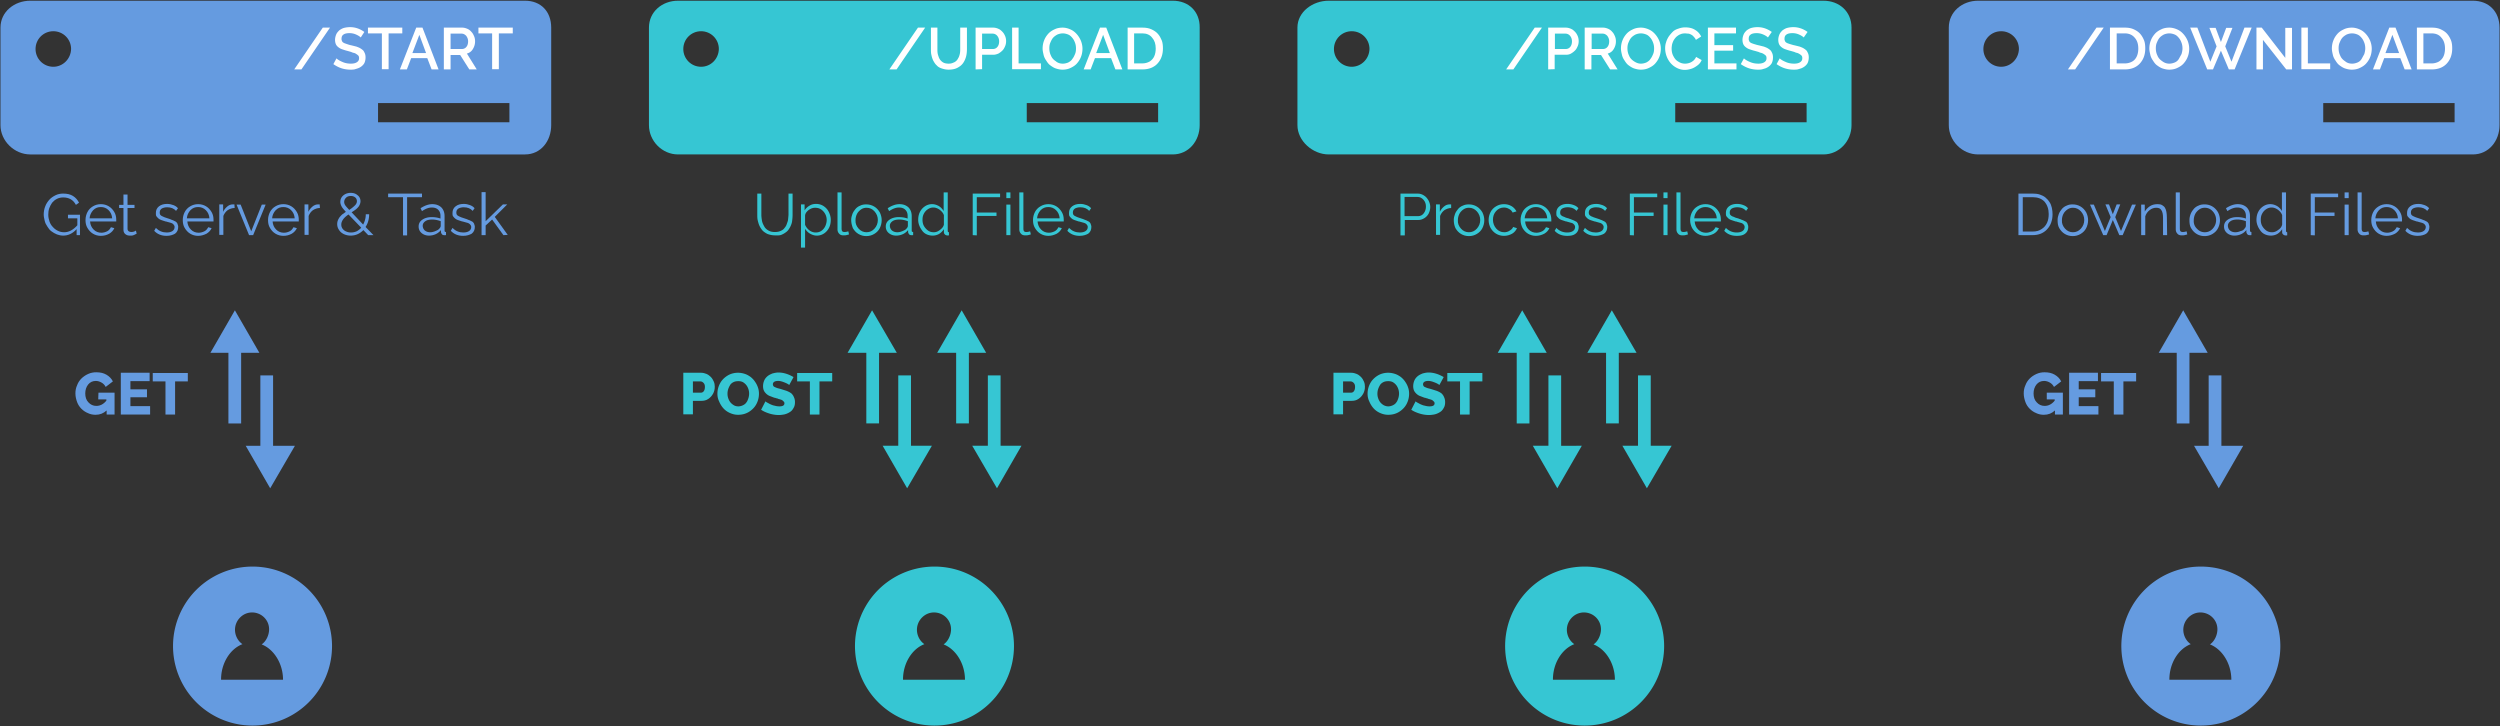 <svg xmlns="http://www.w3.org/2000/svg" xmlns:xlink="http://www.w3.org/1999/xlink" viewBox="0 0 1040.9 302.4" xmlns:v="https://vecta.io/nano"><rect x="0" y="0" width="1040.9" height="302.4" fill="#333333" stroke="none"/><g fill="#659be0"><use xlink:href="#B"/><path d="M108 146.9l-10.2-17.7-10.2 17.7h7.5v29.4h5.3v-29.4h7.6zm5.7 38.7v-29.3h-5.3v29.3h-6.1l10.2 17.7 10.3-17.7zM41 163.5h6.7v9.1h-3.3v-1.7c-1.3 1.2-2.8 1.8-4.6 1.8-1.1 0-2.2-.2-3.2-.7-1-.4-1.9-1-2.7-1.8s-1.4-1.7-1.8-2.8-.7-2.3-.7-3.6c0-1.2.2-2.3.7-3.4.4-1.1 1-2 1.8-2.8s1.7-1.4 2.8-1.9 2.2-.7 3.4-.7c1.6 0 3 .3 4.2 1s2.1 1.6 2.7 2.8l-3 2.3c-.4-.8-1-1.4-1.7-1.8s-1.5-.7-2.4-.7c-1.3 0-2.4.5-3.2 1.5s-1.2 2.3-1.2 3.7c0 1.5.4 2.8 1.3 3.7.9 1 2 1.5 3.3 1.5 1.6 0 3-.7 4.2-2.2v-.5h-3.4l.1-2.8zm21.5 5.6v3.5H50.3v-17.4h12v3.5h-8v3.4h6.9v3.3h-6.9v3.7h8.2z"/><use xlink:href="#C"/><use xlink:href="#B" x="811.2"/><path d="M919.2 146.9L909 129.2l-10.2 17.7h7.5v29.4h5.3v-29.4h7.6zm5.7 38.7v-29.3h-5.3v29.3h-6.1l10.3 17.7 10.2-17.7zm-72.7-22.1h6.7v9.1h-3.3v-1.7c-1.3 1.2-2.8 1.8-4.6 1.8-1.1 0-2.2-.2-3.2-.7-1-.4-1.9-1-2.7-1.8s-1.4-1.7-1.8-2.8-.7-2.3-.7-3.6c0-1.2.2-2.3.7-3.4.4-1.1 1-2 1.8-2.8s1.7-1.4 2.8-1.9 2.2-.7 3.4-.7c1.6 0 3 .3 4.2 1s2.1 1.6 2.7 2.8l-3 2.3c-.4-.8-1-1.4-1.7-1.8s-1.5-.7-2.4-.7c-1.3 0-2.4.5-3.2 1.5s-1.2 2.3-1.2 3.7c0 1.5.4 2.8 1.3 3.7.9 1 2 1.5 3.3 1.5 1.6 0 3-.7 4.2-2.2v-.5h-3.3v-2.8zm21.5 5.6v3.5h-12.2v-17.4h12v3.5h-8v3.4h6.9v3.3h-6.9v3.7h8.2z"/><use xlink:href="#C" x="811.2"/></g><g fill="#36c6d3"><path d="M375.978 282.9c0-6.7 3.7-12.7 8.9-14.7-1.9-1.3-3.1-3.6-3.1-6 0-3.9 3.2-7.2 7.1-7.2s7.1 3.1 7.1 7c0 2.4-1.2 5-3.1 6.3 5.1 2 8.9 8 8.9 14.7h-25.8v-.1zm13.1-47a33.1 33.1 0 1 0 0 66.2 33.08 33.08 0 0 0 33.1-33.1c0-18.3-14.9-33.1-33.1-33.1m-15.678-89l-10.3-17.7-10.2 17.7h7.8v29.4h5.3v-29.4z"/><path d="M379.3 156.3H374v29.3h-6.5l10.2 17.7 10.3-17.7h-8.7zm31.3-9.4l-10.2-17.7-10.2 17.7h7.9v29.4h5.3v-29.4h7.2zm6 38.7v-29.3h-5.3v29.3h-6.5l10.3 17.7 10.2-17.7z"/><use xlink:href="#D"/><path d="M298.7 163.9a9.16 9.16 0 0 1 1.1-4.3c.7-1.3 1.8-2.4 3.1-3.2s2.8-1.2 4.4-1.2c1 0 2 .2 2.9.5s1.7.8 2.4 1.3c.7.6 1.3 1.2 1.8 2 .5.7.9 1.5 1.2 2.4s.4 1.7.4 2.6a9.16 9.16 0 0 1-1.1 4.3c-.7 1.3-1.8 2.4-3.1 3.2s-2.8 1.2-4.5 1.2c-1.3 0-2.4-.3-3.5-.8s-2-1.2-2.7-2-1.3-1.8-1.7-2.8c-.5-1-.7-2.1-.7-3.2zm8.7 5.3c.7 0 1.4-.2 2-.5s1.1-.7 1.4-1.2c.4-.5.6-1.1.8-1.7a6.28 6.28 0 0 0 .3-1.9c0-.7-.1-1.3-.3-1.9s-.5-1.2-.9-1.7-.9-.9-1.4-1.2c-.6-.3-1.2-.4-1.9-.4s-1.4.1-2 .4-1.1.7-1.4 1.2-.6 1.1-.8 1.7a6.28 6.28 0 0 0-.3 1.9c0 .7.1 1.3.3 1.9s.5 1.2.9 1.7.9.9 1.4 1.2 1.1.5 1.9.5zm21.2-8.9c-.2-.2-.8-.6-1.8-1s-1.9-.7-2.8-.7c-1.4 0-2.2.5-2.2 1.4 0 .3.1.5.2.7s.4.4.7.5c.4.2.7.3 1 .4s.8.2 1.5.4c.1 0 .2.1.3.1l1.9.6c.5.2 1 .4 1.5.7s.9.6 1.1 1c.3.3.5.8.7 1.3s.3 1.1.3 1.7c0 .8-.1 1.5-.4 2.1s-.6 1.1-1 1.5-.9.7-1.5 1-1.2.5-1.8.6-1.3.2-2 .2a13.2 13.2 0 0 1-3.9-.6c-1.3-.4-2.5-.9-3.5-1.6l1.8-3.5c.1.1.3.3.7.5l1.3.7c.5.2 1.1.5 1.8.6.7.2 1.3.3 2 .3 1.4 0 2.1-.4 2.1-1.3 0-.1 0-.3-.1-.4 0-.1-.1-.2-.2-.3l-.3-.3c-.1-.1-.2-.2-.4-.3s-.3-.2-.5-.2c-.1-.1-.3-.1-.6-.2s-.5-.1-.6-.2c-.2-.1-.4-.1-.7-.2s-.6-.2-.8-.2l-2.1-.8a5.02 5.02 0 0 1-1.4-1c-.4-.4-.7-.8-.9-1.3s-.3-1.1-.3-1.7c0-.9.2-1.7.5-2.4s.8-1.3 1.4-1.8 1.3-.8 2-1.1c.8-.2 1.6-.4 2.5-.4 2 0 4.1.6 6.3 1.9l-1.8 3.3z"/><use xlink:href="#C" x="268.3"/><path d="M646.578 282.9c0-6.7 3.7-12.7 8.9-14.7-1.9-1.3-3.1-3.6-3.1-6 0-3.9 3.2-7.2 7.1-7.2s7.1 3.1 7.1 7c0 2.4-1.2 5-3.1 6.3 5.1 2 8.9 8 8.9 14.7h-25.8v-.1zm13.2-47a33.1 33.1 0 1 0 0 66.2 33.08 33.08 0 0 0 33.1-33.1c0-18.3-14.9-33.1-33.1-33.1M644 146.9l-10.2-17.7-10.2 17.7h7.9v29.4h5.3v-29.4h7.2z"/><path d="M650 156.3h-5.3v29.3h-6.5l10.2 17.7 10.2-17.7H650zm31.4-9.4l-10.3-17.7-10.2 17.7h7.8v29.4h5.3v-29.4zm5.9 38.7v-29.3H682v29.3h-6.5l10.2 17.7 10.3-17.7z"/><use xlink:href="#D" x="270.7"/><path d="M569.4 163.9a9.16 9.16 0 0 1 1.1-4.3c.7-1.3 1.8-2.4 3.1-3.2s2.8-1.2 4.4-1.2c1 0 2 .2 2.9.5s1.7.8 2.4 1.3c.7.6 1.3 1.2 1.8 2 .5.7.9 1.5 1.2 2.4s.4 1.7.4 2.6a9.16 9.16 0 0 1-1.1 4.3c-.7 1.3-1.8 2.4-3.1 3.2s-2.8 1.2-4.5 1.2c-1.3 0-2.4-.3-3.5-.8s-2-1.2-2.7-2-1.3-1.8-1.7-2.8c-.5-1-.7-2.1-.7-3.2zm8.6 5.3c.7 0 1.4-.2 2-.5s1.1-.7 1.4-1.2c.4-.5.6-1.1.8-1.7a6.28 6.28 0 0 0 .3-1.9c0-.7-.1-1.3-.3-1.9s-.5-1.2-.9-1.7-.9-.9-1.4-1.2c-.6-.3-1.2-.4-1.9-.4s-1.4.1-2 .4-1.1.7-1.4 1.2-.6 1.1-.8 1.7a6.28 6.28 0 0 0-.3 1.9c0 .7.1 1.3.3 1.9s.5 1.2.9 1.7.9.9 1.4 1.2c.6.3 1.2.5 1.9.5zm21.3-8.9c-.2-.2-.8-.6-1.8-1s-1.9-.7-2.8-.7c-1.4 0-2.2.5-2.2 1.4 0 .3.1.5.2.7s.4.4.7.5c.4.2.7.3 1 .4s.8.2 1.5.4c.1 0 .2.1.3.1l1.9.6c.5.2 1 .4 1.5.7s.9.6 1.1 1c.3.3.5.8.7 1.3s.3 1.1.3 1.7c0 .8-.1 1.5-.4 2.1s-.6 1.1-1 1.5-.9.7-1.5 1-1.2.5-1.8.6-1.3.2-2 .2a13.2 13.2 0 0 1-3.9-.6c-1.3-.4-2.5-.9-3.5-1.6l1.8-3.5c.1.1.3.3.7.5l1.3.7c.5.2 1.1.5 1.8.6.7.2 1.3.3 2 .3 1.4 0 2.1-.4 2.1-1.3 0-.1 0-.3-.1-.4 0-.1-.1-.2-.2-.3l-.3-.3a1.38 1.38 0 0 0-.4-.3c-.2-.1-.3-.2-.5-.2-.1-.1-.3-.1-.6-.2s-.5-.1-.6-.2c-.2-.1-.4-.1-.7-.2s-.6-.2-.8-.2l-2.1-.8a5.02 5.02 0 0 1-1.4-1c-.4-.4-.7-.8-.9-1.3s-.3-1.1-.3-1.7c0-.9.2-1.7.5-2.4s.8-1.3 1.4-1.8 1.3-.8 2-1.1c.8-.2 1.6-.4 2.5-.4 2 0 4.1.6 6.3 1.9l-1.8 3.3z"/><use xlink:href="#C" x="539"/><path d="M322.7 98c-1.1 0-2-.2-2.9-.5-.8-.3-1.5-.8-2.1-1.3-.5-.5-1-1.2-1.4-2s-.6-1.6-.8-2.4-.2-1.7-.2-2.6v-8.6h1.7v8.8c0 .8.1 1.5.2 2.2s.3 1.3.6 1.9.6 1.2 1 1.6a5 5 0 0 0 1.6 1.1c.7.3 1.4.4 2.2.4.9 0 1.6-.1 2.3-.4s1.2-.6 1.6-1.1.8-1 1-1.6.5-1.3.6-1.9l.2-2.1v-8.9h1.7v8.8c0 1-.1 1.9-.2 2.7s-.4 1.6-.8 2.4c-.4.7-.8 1.4-1.4 1.9s-1.2.9-2.1 1.3-1.8.3-2.8.3zm12.5-2.7v7.8h-1.7v-18h1.5v2.5c.5-.8 1.2-1.5 2.1-2 .8-.5 1.7-.7 2.7-.7 1.1 0 2.2.3 3.1.9s1.7 1.4 2.2 2.5c.5 1 .8 2.1.8 3.2 0 1.2-.2 2.3-.7 3.3a6.11 6.11 0 0 1-2.1 2.4 5.29 5.29 0 0 1-3 .9c-1 0-1.9-.3-2.8-.8s-1.5-1.2-2.1-2zm9-3.7c0-1.4-.5-2.6-1.4-3.6s-2-1.5-3.4-1.5c-.6 0-1.1.1-1.8.4-.6.3-1.2.7-1.6 1.2a2.72 2.72 0 0 0-.8 1.6v3.9c.4.9 1 1.7 1.8 2.3s1.7.9 2.6.9 1.7-.2 2.4-.7 1.2-1.1 1.6-1.9c.4-.9.6-1.8.6-2.6z"/><use xlink:href="#E"/><path d="M354.4 91.6c0-.9.2-1.7.5-2.5s.8-1.5 1.3-2.1 1.2-1.1 2-1.4c.8-.4 1.6-.5 2.5-.5 1.2 0 2.3.3 3.3.9s1.7 1.4 2.3 2.4c.5 1 .8 2.1.8 3.3s-.3 2.3-.8 3.3-1.3 1.8-2.3 2.4-2.1.9-3.3.9-2.3-.3-3.3-.9-1.7-1.4-2.3-2.4c-.4-1.1-.7-2.2-.7-3.4zm3.1 3.6c.9 1 2 1.5 3.3 1.5s2.4-.5 3.3-1.5 1.4-2.2 1.4-3.6-.5-2.6-1.4-3.6-2-1.5-3.3-1.5c-.8 0-1.6.2-2.3.7s-1.3 1.1-1.7 1.9-.6 1.7-.6 2.6c-.1 1.3.4 2.5 1.3 3.5z"/><use xlink:href="#F"/><path d="M382.3 91.6c0-1.2.2-2.3.7-3.3a6.11 6.11 0 0 1 2.1-2.4 5.29 5.29 0 0 1 3-.9c1 0 1.9.3 2.8.8.8.5 1.5 1.2 2 2.1v-7.8h1.7V96c0 .2 0 .4.1.5s.2.2.4.2V98c-.4 0-.6.1-.8 0-.4 0-.7-.2-.9-.4s-.4-.5-.4-.9v-1.3c-.5.8-1.2 1.5-2 2a5.44 5.44 0 0 1-2.7.7c-.9 0-1.7-.2-2.4-.5a4.54 4.54 0 0 1-1.9-1.5c-.5-.7-.9-1.3-1.2-2.1-.3-.7-.5-1.6-.5-2.4zm10.7 1.9v-3.9c-.3-.9-.9-1.6-1.8-2.3-.9-.6-1.7-.9-2.6-.9s-1.7.3-2.4.8-1.2 1.1-1.6 1.9-.5 1.6-.5 2.5.2 1.8.6 2.5 1 1.4 1.7 1.9 1.5.7 2.4.7 1.7-.3 2.6-1 1.4-1.3 1.6-2.2zm12 4.4V80.6h11.4v1.5h-9.7v6.4h8.2v1.4h-8.2V98l-1.7-.1zm14-15.4v-2.4h1.7v2.4H419zm0 15.4V85.2h1.7v12.7H419z"/><use xlink:href="#E" x="75.7"/><path d="M436.5 98.2c-1.2 0-2.3-.3-3.3-.9s-1.7-1.4-2.3-2.4-.8-2.1-.8-3.3.3-2.3.8-3.3 1.3-1.8 2.3-2.4 2.1-.9 3.3-.9 2.3.3 3.3.9 1.7 1.4 2.3 2.4.8 2.1.8 3.2v.7H432c.1 1.4.6 2.5 1.5 3.4s2 1.3 3.2 1.3c.8 0 1.6-.2 2.4-.6s1.2-1 1.6-1.7l1.4.4c-.4.9-1.1 1.7-2.1 2.3-1.2.6-2.3.9-3.5.9zm-4.7-7.3h9.4c-.1-1.4-.6-2.5-1.5-3.4s-2-1.3-3.2-1.3c-1.3 0-2.3.4-3.2 1.3-.9 1-1.4 2.1-1.5 3.4zm17.8 7.3c-2.2 0-3.9-.7-5.2-2.1l.7-1.2c1.3 1.3 2.8 1.9 4.5 1.9 1 0 1.8-.2 2.4-.6s.9-1 .9-1.7c0-.4-.2-.8-.5-1.1s-.6-.5-1-.6l-1.8-.5c-.2-.1-.4-.1-.5-.1l-1.8-.6c-.5-.2-.9-.4-1.2-.7s-.6-.6-.8-.9-.2-.8-.2-1.3c0-1.2.4-2.1 1.3-2.8s2-1 3.4-1c1 0 1.8.2 2.6.5s1.4.7 1.9 1.3l-.8 1.1c-.9-1-2.1-1.5-3.7-1.5-.9 0-1.6.2-2.2.5-.6.4-.9.9-.9 1.7 0 .2 0 .4.1.6 0 .2.1.3.3.5.1.1.3.3.4.3s.3.2.6.3.5.2.7.3.5.2.9.3.7.2.9.3.5.1.8.3.6.2.8.3l1.2.6c.1.1.3.2.4.4s.3.3.3.5c.1.2.1.4.2.6s.1.5.1.7c0 1.2-.4 2.1-1.3 2.8-.9.5-2.1.9-3.5.9zm32.6-47.3h-54.7v-8h54.7v8zM291.9 27.8c-4.1 0-7.4-3.3-7.4-7.4s3.3-7.4 7.4-7.4 7.4 3.3 7.4 7.4c-.1 4.1-3.3 7.4-7.4 7.4M488.3.3h-206c-6.6 0-12.1 4.6-12.1 11.2v40.6c0 6.6 5.5 12.2 12.1 12.2h206c6.6 0 11.2-5.6 11.2-12.2V11.5c.1-6.7-4.6-11.2-11.2-11.2"/></g><g fill="#fff"><path d="M385.2 11.5l-11.9 17.4h-3l11.9-17.4h3zM395 29c-1.1 0-2-.2-2.9-.5s-1.6-.7-2.1-1.3c-.6-.5-1-1.2-1.4-1.9-.4-.8-.6-1.5-.8-2.4-.2-.8-.2-1.7-.2-2.6v-8.8h2.7v8.8c0 .7 0 1.3.1 1.9s.3 1.1.5 1.7c.2.5.5 1 .9 1.4s.8.7 1.3.9 1.2.3 1.9.3 1.3-.1 1.9-.4c.6-.2 1-.5 1.4-.9s.6-.9.9-1.4c.2-.5.4-1.1.5-1.7s.1-1.2.1-1.8v-8.8h2.8v8.8c0 1.2-.1 2.3-.4 3.4-.3 1-.7 1.9-1.3 2.7s-1.4 1.4-2.4 1.9-2.2.7-3.5.7zm11.2-.1V11.5h7.3c1 0 1.9.3 2.8.8.8.6 1.5 1.3 1.9 2.1a5.44 5.44 0 0 1 .7 2.7c0 .7-.1 1.4-.4 2.1s-.6 1.3-1.1 1.8-1 .9-1.7 1.3c-.7.3-1.4.5-2.1.5h-4.7v6l-2.7.1zm2.7-8.5h4.5a2.32 2.32 0 0 0 1.9-.9c.5-.6.7-1.4.7-2.3s-.3-1.7-.8-2.3-1.2-.9-1.9-.9h-4.4v6.4zm12.5 8.5V11.5h2.7v14.9h9.3v2.4h-12v.1zm12.7-8.7c0-1.1.2-2.3.6-3.3.4-1.1 1-2 1.7-2.8s1.6-1.4 2.7-1.9c1-.5 2.2-.7 3.3-.7 1.2 0 2.3.3 3.4.8s1.9 1.2 2.6 2 1.3 1.8 1.7 2.8c.4 1.1.6 2.1.6 3.2s-.2 2.3-.6 3.3c-.4 1.1-1 2-1.7 2.8s-1.6 1.4-2.7 1.9c-1 .5-2.2.7-3.3.7-1 0-1.9-.2-2.8-.5s-1.6-.8-2.3-1.3-1.2-1.2-1.7-2c-.5-.7-.9-1.5-1.1-2.4s-.4-1.7-.4-2.6zm8.4 6.3c.8 0 1.6-.2 2.3-.5.7-.4 1.3-.8 1.7-1.5.5-.6.8-1.3 1.1-2s.4-1.5.4-2.3-.1-1.6-.4-2.4-.6-1.4-1.1-2-1-1.1-1.7-1.4-1.5-.5-2.3-.5-1.6.2-2.3.5c-.7.4-1.3.8-1.8 1.4s-.8 1.3-1.1 2-.4 1.5-.4 2.3c0 1.1.2 2.1.7 3.1.4 1 1.1 1.7 2 2.3.8.7 1.8 1 2.9 1z"/><use xlink:href="#G"/><path d="M469.5 28.9V11.5h6.2c1.4 0 2.6.2 3.7.7s2 1.1 2.7 1.9 1.2 1.7 1.6 2.7.5 2.2.5 3.4c0 2.6-.8 4.7-2.3 6.3s-3.6 2.4-6.2 2.4h-6.2zm6.2-15h-3.5v12.5h3.4c1.2 0 2.2-.3 3.1-.8.9-.6 1.5-1.3 1.9-2.2s.6-2 .6-3.2c0-1.9-.5-3.4-1.5-4.5-.9-1.2-2.3-1.8-4-1.8z"/></g><g fill="#659be0"><path d="M28 89.4h5.3v8.5h-1.4v-2.5c-1.6 1.8-3.5 2.7-5.6 2.7-.9 0-1.8-.2-2.6-.5s-1.6-.8-2.3-1.3-1.2-1.2-1.7-2c-.5-.7-.9-1.5-1.1-2.4s-.4-1.7-.4-2.6c0-1.1.2-2.3.6-3.3.4-1.1 1-2 1.7-2.8s1.6-1.4 2.6-1.9 2.1-.7 3.2-.7c1.6 0 3 .3 4.1 1s1.9 1.6 2.5 2.8l-1.3.9c-1.1-2.1-2.9-3.1-5.3-3.1-.9 0-1.8.2-2.6.6s-1.5 1-2 1.6c-.5.7-.9 1.5-1.2 2.3-.3.9-.4 1.8-.4 2.7 0 1 .2 1.9.5 2.8s.8 1.7 1.4 2.3c.6.7 1.3 1.2 2.1 1.6s1.7.6 2.6.6c2 0 3.8-1 5.5-2.9v-2.9h-3.9v-1.5H28zm14 8.8c-1.2 0-2.3-.3-3.3-.9s-1.7-1.4-2.3-2.4-.8-2.1-.8-3.3.3-2.3.8-3.3 1.3-1.8 2.3-2.4 2.1-.9 3.3-.9 2.3.3 3.3.9 1.7 1.4 2.3 2.4.8 2.1.8 3.2v.7H37.5c.1 1.4.6 2.5 1.5 3.4s2 1.3 3.2 1.3c.8 0 1.6-.2 2.4-.6s1.2-1 1.6-1.7l1.4.4c-.4.9-1.1 1.7-2.1 2.3-1.1.6-2.2.9-3.5.9zm-4.7-7.3h9.4c-.1-1.4-.6-2.5-1.5-3.4s-2-1.3-3.2-1.3c-1.3 0-2.3.4-3.2 1.3-.9 1-1.4 2.1-1.5 3.4zm19.6 6.4s-.1 0-.2.1c-.2.1-.3.1-.4.2-.1 0-.2.1-.4.2s-.4.1-.5.2c-.2 0-.4.1-.6.1h-.7c-.8 0-1.4-.2-1.9-.6s-.8-1-.8-1.8v-9.1h-1.8v-1.3h1.8V81h1.7v4.3H56v1.3h-2.9v8.7c0 .4.2.8.5 1s.6.3 1.1.3c.7 0 1.3-.2 1.9-.6l.3 1.3z"/><use xlink:href="#H"/><path d="M82.5 98.2c-1.2 0-2.3-.3-3.3-.9s-1.7-1.4-2.3-2.4-.8-2.1-.8-3.3.3-2.3.8-3.3 1.3-1.8 2.3-2.4 2.1-.9 3.3-.9 2.3.3 3.3.9 1.7 1.4 2.3 2.4.8 2.1.8 3.2v.7H78c.1 1.4.6 2.5 1.5 3.4s2 1.3 3.2 1.3c.8 0 1.6-.2 2.4-.6s1.2-1 1.6-1.7l1.4.4c-.4.9-1.1 1.7-2.1 2.3-1.2.6-2.3.9-3.5.9zm-4.7-7.3h9.4c-.1-1.4-.6-2.5-1.5-3.4s-2-1.3-3.2-1.3c-1.3 0-2.3.4-3.2 1.3-.9 1-1.4 2.1-1.5 3.4z"/><use xlink:href="#I"/><path d="M103.7 97.9l-5.2-12.7h1.7l4.4 11.1 4.4-11.1h1.6l-5.2 12.7h-1.7zm14.3.3c-1.2 0-2.3-.3-3.3-.9s-1.7-1.4-2.3-2.4-.8-2.1-.8-3.3.3-2.3.8-3.3 1.3-1.8 2.3-2.4 2.1-.9 3.3-.9 2.3.3 3.3.9 1.7 1.4 2.3 2.4.8 2.1.8 3.2v.7h-10.9c.1 1.4.6 2.5 1.5 3.4s2 1.3 3.2 1.3c.8 0 1.6-.2 2.4-.6s1.2-1 1.6-1.7l1.4.4c-.4.9-1.1 1.7-2.1 2.3-1.1.6-2.2.9-3.5.9zm-4.7-7.3h9.4c-.1-1.4-.6-2.5-1.5-3.4s-2-1.3-3.2-1.3c-1.3 0-2.3.4-3.2 1.3-.9 1-1.4 2.1-1.5 3.4z"/><use xlink:href="#I" x="35.5"/><path d="M155.5 97.9h-2.2l-2-2.1c-.7.7-1.5 1.3-2.4 1.7s-1.9.6-2.9.6a6.71 6.71 0 0 1-2.8-.6c-.8-.4-1.5-.9-2-1.7-.5-.7-.8-1.5-.8-2.5 0-.6.1-1.1.3-1.6s.5-1 .8-1.4c.4-.4.7-.8 1.1-1.1l1.4-1c-.9-1-1.5-1.7-1.8-2.3s-.5-1.2-.5-1.8c0-1.1.4-2 1.2-2.7s1.9-1.1 3.1-1.1 2.1.3 2.9 1c.8.6 1.2 1.5 1.2 2.5 0 .4-.1.8-.2 1.1a4.67 4.67 0 0 1-.5 1c-.2.3-.5.6-.8.9s-.7.6-1 .8l-1.2.8 4.8 5.1c.7-1.3 1.1-2.7 1.1-4.3h1.4c0 2-.5 3.8-1.5 5.3l3.3 3.4zm-9.3-1.1c.8 0 1.6-.2 2.3-.5.7-.4 1.3-.8 1.9-1.5l-5.3-5.5c-1 .7-1.7 1.3-2.2 2s-.8 1.4-.8 2.2c0 .7.2 1.3.6 1.8s.9.9 1.5 1.1c.6.3 1.3.4 2 .4zm-.1-15.2c-.8 0-1.5.2-2 .7s-.8 1.1-.8 1.8c0 .4.1.8.4 1.3s.9 1.1 1.7 2a14.22 14.22 0 0 0 2.4-1.9c.5-.5.8-1.1.8-1.7s-.2-1.2-.7-1.6-1.1-.6-1.8-.6zm29.6.5h-6.2V98h-1.7V82.1h-6.2v-1.5h14.1v1.5z"/><use xlink:href="#F" x="-194.5"/><use xlink:href="#H" x="123.5"/><path d="M209.6 97.9l-4.7-6.5-2.7 2.5v4h-1.7V80h1.7v12.1l7.2-7h1.8l-5.2 5.2 5.4 7.5-1.8.1zm2.5-47h-54.7v-8h54.7v8zM22.2 27.8c-4.1 0-7.4-3.3-7.4-7.4s3.3-7.4 7.4-7.4 7.4 3.3 7.4 7.4c-.1 4.1-3.4 7.4-7.4 7.4M218.6.3h-206C6 .3.2 4.9.2 11.5v40.6c0 6.6 5.8 12.2 12.4 12.2h206c6.6 0 10.9-5.6 10.9-12.2V11.5c0-6.7-4.3-11.2-10.9-11.2"/></g><g fill="#fff"><path d="M137.4 11.5l-11.9 17.4h-3l11.9-17.4h3zm12.8 4.1c-.4-.4-1-.8-1.9-1.2a6.71 6.71 0 0 0-2.8-.6c-1.1 0-2 .2-2.5.6-.6.4-.8 1-.8 1.8 0 .2 0 .5.1.6.1.2.1.4.2.5s.2.3.4.4.4.3.6.3c.2.1.5.2.8.3l.9.3c.3.1.7.2 1.2.3l2 .5c.5.2 1.1.4 1.6.7s.9.6 1.2.9.5.8.7 1.2c.2.5.3 1 .3 1.7s-.1 1.3-.3 1.9-.5 1-.9 1.4a5.02 5.02 0 0 1-1.4 1c-.6.3-1.1.4-1.7.6s-1.3.2-2 .2c-1.3 0-2.6-.2-3.8-.6s-2.3-1-3.3-1.7l1.3-2.4c.5.5 1.3 1 2.5 1.5 1.1.5 2.3.7 3.5.7 1.1 0 1.9-.2 2.5-.6s.9-.9.9-1.6c0-.3 0-.5-.1-.8-.1-.2-.2-.4-.5-.6-.2-.2-.4-.3-.7-.5s-.5-.3-1-.4-.8-.3-1.1-.4l-1.4-.4c-.9-.2-1.7-.5-2.3-.7s-1.1-.5-1.6-.9-.8-.8-1-1.3-.3-1.1-.3-1.7c0-.8.2-1.6.5-2.3s.8-1.2 1.3-1.7c.6-.4 1.2-.8 2-1s1.6-.3 2.5-.3c2.1 0 4.1.7 5.9 2l-1.5 2.3zm17.4-1.7h-5.8v14.9H159V13.9h-5.8v-2.4h14.3v2.4h.1z"/><use xlink:href="#G" x="-284.7"/><path d="M184.8 28.9V11.5h7.6c.8 0 1.5.2 2.2.5s1.3.8 1.7 1.3c.5.5.8 1.1 1.1 1.8s.4 1.4.4 2.1c0 1.2-.3 2.2-.9 3.2a3.98 3.98 0 0 1-2.5 1.9l4.1 6.6h-3.1l-3.8-6h-4v6h-2.8zm2.7-8.5h4.8a2.32 2.32 0 0 0 1.9-.9c.5-.6.7-1.4.7-2.3s-.3-1.6-.8-2.3c-.6-.6-1.2-.9-1.9-.9h-4.6v6.4h-.1zm26-6.5h-5.8v14.9h-2.8V13.9h-5.7v-2.4h14.3v2.4z"/></g><g fill="#36c6d3"><path d="M583.1 97.9V80.6h7.2c1 0 1.8.3 2.6.8s1.4 1.2 1.9 2.1c.4.8.7 1.7.7 2.6 0 1-.2 1.8-.6 2.7-.4.8-1 1.5-1.8 2s-1.6.8-2.6.8h-5.6V98h-1.8v-.1zm1.7-7.9h5.6c1 0 1.8-.4 2.4-1.2s.9-1.7.9-2.8-.3-2-1-2.8-1.5-1.2-2.5-1.2h-5.4v8zm19.5-3.4c-1.1 0-2.1.4-2.9.9-.8.6-1.4 1.4-1.8 2.4v7.9h-1.7V85.1h1.6v3.1c.4-.9 1-1.6 1.7-2.2s1.5-.9 2.3-.9h.7v1.5h.1zm1 5c0-.9.2-1.7.5-2.5s.8-1.5 1.3-2.1 1.2-1.1 2-1.4c.8-.4 1.6-.5 2.5-.5 1.2 0 2.3.3 3.3.9s1.7 1.4 2.3 2.4c.5 1 .8 2.1.8 3.3s-.3 2.3-.8 3.3-1.3 1.8-2.3 2.4-2.1.9-3.3.9-2.3-.3-3.3-.9-1.7-1.4-2.3-2.4c-.5-1.1-.7-2.2-.7-3.4zm3 3.6c.9 1 2 1.5 3.3 1.5s2.4-.5 3.3-1.5 1.4-2.2 1.4-3.6-.5-2.6-1.4-3.6-2-1.5-3.3-1.5c-.8 0-1.6.2-2.3.7s-1.3 1.1-1.7 1.9-.6 1.7-.6 2.6c-.1 1.3.4 2.5 1.3 3.5zm17.9 3c-1.2 0-2.3-.3-3.3-.9s-1.7-1.4-2.3-2.4c-.5-1-.8-2.1-.8-3.3s.3-2.3.8-3.3 1.3-1.8 2.3-2.4 2.1-.9 3.3-.9 2.2.3 3.1.8 1.6 1.3 2.1 2.2l-1.6.5c-.4-.7-.8-1.2-1.5-1.5-.6-.4-1.4-.6-2.1-.6-1.3 0-2.4.5-3.3 1.5s-1.3 2.2-1.3 3.6.5 2.7 1.4 3.7 2 1.5 3.3 1.5c.8 0 1.6-.2 2.3-.7.7-.4 1.2-.9 1.4-1.5l1.6.5c-.4.9-1 1.7-2 2.3-1.1.6-2.2.9-3.4.9zm13.3 0c-1.2 0-2.3-.3-3.3-.9s-1.7-1.4-2.3-2.4c-.5-1-.8-2.1-.8-3.3s.3-2.3.8-3.3 1.3-1.8 2.3-2.4 2.1-.9 3.3-.9 2.3.3 3.3.9 1.7 1.4 2.3 2.4.8 2.1.8 3.2v.7H635c.1 1.4.6 2.5 1.5 3.4s2 1.3 3.2 1.3c.8 0 1.6-.2 2.4-.6s1.2-1 1.6-1.7l1.4.4c-.4.9-1.1 1.7-2.1 2.3-1.2.6-2.3.9-3.5.9zm-4.7-7.3h9.4c-.1-1.4-.6-2.5-1.5-3.4s-2-1.3-3.2-1.3c-1.3 0-2.3.4-3.2 1.3s-1.4 2.1-1.5 3.4z"/><use xlink:href="#J"/><path d="M664.4 98.2c-2.2 0-3.9-.7-5.2-2.1l.7-1.2c1.3 1.3 2.8 1.9 4.5 1.9 1 0 1.8-.2 2.4-.6s.9-1 .9-1.7c0-.4-.2-.8-.5-1.1s-.6-.5-1-.6l-1.8-.5c-.2-.1-.4-.1-.5-.1l-1.8-.6c-.5-.2-.9-.4-1.2-.7s-.6-.6-.8-.9-.2-.8-.2-1.3c0-1.2.4-2.1 1.3-2.8s2-1 3.4-1c1 0 1.8.2 2.6.5s1.4.7 1.9 1.3l-.8 1.1c-.9-1-2.1-1.5-3.7-1.5-.9 0-1.6.2-2.2.5-.6.4-.9.9-.9 1.7 0 .2 0 .4.1.6 0 .2.1.3.3.5.1.1.3.3.4.3.1.1.3.2.6.3s.5.2.7.3.5.2.9.3.7.2.9.3.5.1.8.3l.8.3 1.2.6c.1.1.3.2.4.4s.3.3.3.5c.1.2.1.4.2.6s.1.5.1.7c0 1.2-.4 2.1-1.3 2.8-.9.5-2.1.9-3.5.9zm14.2-.3V80.6H690v1.5h-9.7v6.4h8.2v1.4h-8.2V98l-1.7-.1zm14-15.4v-2.4h1.7v2.4h-1.7zm0 15.4V85.2h1.7v12.7h-1.7z"/><use xlink:href="#E" x="349.3"/><path d="M710.1 98.2c-1.2 0-2.3-.3-3.3-.9s-1.7-1.4-2.3-2.4c-.5-1-.8-2.1-.8-3.3s.3-2.3.8-3.3 1.3-1.8 2.3-2.4 2.1-.9 3.3-.9 2.3.3 3.3.9 1.7 1.4 2.3 2.4.8 2.1.8 3.2v.7h-10.9c.1 1.4.6 2.5 1.5 3.4s2 1.3 3.2 1.3c.8 0 1.6-.2 2.4-.6s1.2-1 1.6-1.7l1.4.4c-.4.9-1.1 1.7-2.1 2.3-1.2.6-2.3.9-3.5.9zm-4.7-7.3h9.4c-.1-1.4-.6-2.5-1.5-3.4s-2-1.3-3.2-1.3-2.3.4-3.2 1.3c-.9 1-1.4 2.1-1.5 3.4z"/><use xlink:href="#J" x="70.6"/><path d="M752.2 50.9h-54.7v-8h54.7v8zM562.8 27.8c-4.1 0-7.4-3.3-7.4-7.4s3.3-7.4 7.4-7.4 7.4 3.3 7.4 7.4c-.1 4.1-3.4 7.4-7.4 7.4M759.2.3h-206c-6.6 0-13 4.6-13 11.2v40.6c0 6.6 6.4 12.2 13 12.2h206c6.6 0 11.7-5.6 11.7-12.2V11.5c0-6.7-5.1-11.2-11.7-11.2"/></g><g fill="#fff"><path d="M642 11.5l-11.9 17.4h-3L639 11.5h3zm2.6 17.4V11.5h7.3c1 0 1.9.3 2.8.8.8.6 1.5 1.3 1.9 2.1a5.44 5.44 0 0 1 .7 2.7c0 .7-.1 1.4-.4 2.1s-.6 1.3-1.1 1.8-1 .9-1.7 1.3-1.4.5-2.1.5h-4.7v6l-2.7.1zm2.8-8.5h4.5a2.32 2.32 0 0 0 1.9-.9c.5-.6.7-1.4.7-2.3s-.3-1.7-.8-2.3-1.2-.9-1.9-.9h-4.4v6.4zm12.4 8.5V11.5h7.6c.8 0 1.5.2 2.2.5s1.3.8 1.7 1.3c.5.5.8 1.1 1.1 1.8s.4 1.4.4 2.1c0 1.2-.3 2.2-.9 3.2a3.98 3.98 0 0 1-2.5 1.9l4.1 6.6h-3.1l-3.8-6h-4v6h-2.8zm2.8-8.5h4.8a2.32 2.32 0 0 0 1.9-.9c.5-.6.7-1.4.7-2.3s-.3-1.6-.8-2.3c-.6-.6-1.2-.9-1.9-.9h-4.6v6.4h-.1zm12.3-.2c0-1.1.2-2.3.6-3.3.4-1.1 1-2 1.7-2.8s1.6-1.4 2.7-1.9c1-.5 2.2-.7 3.3-.7 1.2 0 2.3.3 3.4.8s1.9 1.2 2.6 2 1.3 1.8 1.7 2.8c.4 1.1.6 2.1.6 3.2s-.2 2.3-.6 3.3c-.4 1.1-1 2-1.7 2.8s-1.6 1.4-2.7 1.9c-1 .5-2.2.7-3.3.7-1 0-1.9-.2-2.8-.5s-1.6-.8-2.3-1.3-1.2-1.2-1.7-2c-.5-.7-.9-1.5-1.1-2.4s-.4-1.7-.4-2.6zm8.3 6.3c.8 0 1.6-.2 2.3-.5.7-.4 1.3-.8 1.7-1.5.5-.6.8-1.3 1.1-2s.4-1.5.4-2.3-.1-1.6-.4-2.4-.6-1.4-1.1-2-1-1.1-1.7-1.4-1.5-.5-2.3-.5-1.6.2-2.3.5c-.7.4-1.3.8-1.8 1.4s-.8 1.3-1.1 2-.4 1.5-.4 2.3c0 1.1.2 2.1.7 3.1.4 1 1.1 1.7 2 2.3s1.8 1 2.9 1zm18.5-15.1c1.5 0 2.9.3 4 1 1.2.7 2 1.6 2.6 2.8l-2.2 1.4c-.2-.5-.5-.9-.9-1.3-.3-.4-.7-.7-1.1-.9s-.8-.4-1.2-.4-.8-.1-1.3-.1c-.7 0-1.4.1-2 .4-.6.2-1.1.6-1.6 1a7.55 7.55 0 0 0-1.1 1.4c-.3.5-.5 1.1-.7 1.7-.1.6-.2 1.2-.2 1.8 0 1.1.2 2.2.7 3.1.5 1 1.1 1.8 2 2.3.9.6 1.8.9 2.9.9.6 0 1.2-.1 1.8-.3s1.1-.5 1.6-.9.9-1 1.2-1.6l2.3 1.3c-.3.8-.9 1.6-1.7 2.2s-1.6 1.1-2.5 1.4-1.9.5-2.8.5c-1.2 0-2.3-.3-3.3-.8s-1.9-1.2-2.6-2-1.3-1.8-1.7-2.9a9.6 9.6 0 0 1-.6-3.3c0-.8.1-1.7.4-2.5.2-.8.6-1.6 1.1-2.4a16.32 16.32 0 0 1 1.7-2c.6-.6 1.4-1 2.4-1.3a7.78 7.78 0 0 1 2.8-.5zM723 26.5v2.4h-11.9V11.5h11.7v2.4h-9v4.9h7.8v2.3h-7.8v5.3h9.2v.1z"/><use xlink:href="#K"/><use xlink:href="#K" x="14.9"/></g><g fill="#659be0"><path d="M840.4 97.9V80.6h5.9c1.1 0 2.1.1 3 .4s1.7.7 2.3 1.2 1.2 1.1 1.7 1.9c.5.7.8 1.5 1 2.4s.3 1.8.3 2.7c0 2.6-.8 4.7-2.3 6.3s-3.5 2.4-6 2.4h-5.9zm5.9-15.8h-4.1v14.3h4.2c1.4 0 2.6-.3 3.6-1 1-.6 1.8-1.5 2.3-2.6s.7-2.3.7-3.7c0-2.1-.6-3.8-1.8-5.2-1.2-1.2-2.8-1.8-4.9-1.8zm10.4 9.5c0-.9.2-1.7.5-2.5s.8-1.5 1.3-2.1 1.2-1.1 2-1.4c.8-.4 1.6-.5 2.5-.5 1.2 0 2.3.3 3.3.9s1.7 1.4 2.3 2.4c.5 1 .8 2.1.8 3.3s-.3 2.3-.8 3.3-1.3 1.8-2.3 2.4-2.1.9-3.3.9-2.3-.3-3.3-.9-1.7-1.4-2.3-2.4-.7-2.2-.7-3.4zm3.1 3.6c.9 1 2 1.5 3.3 1.5s2.4-.5 3.3-1.5 1.4-2.2 1.4-3.6-.5-2.6-1.4-3.6-2-1.5-3.3-1.5c-.8 0-1.6.2-2.3.7s-1.3 1.1-1.7 1.9-.6 1.7-.6 2.6c-.1 1.3.4 2.5 1.3 3.5zm27.9-10h1.6l-5.5 12.7h-1.4l-2.7-6.3-2.6 6.3h-1.4l-5.5-12.7h1.6l4.6 11 2.4-5.8-2.2-5.3h1.5l1.6 4.1 1.6-4.1h1.5l-2.1 5.3 2.4 5.8 4.6-11zm14.6 12.7h-1.7v-7.1c0-1.5-.2-2.6-.7-3.3-.4-.7-1.1-1-2.1-1s-1.9.3-2.8 1-1.5 1.6-1.8 2.6v7.8h-1.7V85.2h1.5v2.9c.5-.9 1.3-1.7 2.2-2.3 1-.6 2-.8 3.2-.8.7 0 1.3.1 1.8.4s.9.6 1.2 1.1.5 1.1.6 1.7c.1.7.2 1.4.2 2.3l.1 7.4z"/><use xlink:href="#E" x="557.2"/><path d="M911.6 91.6c0-.9.2-1.7.5-2.5s.8-1.5 1.3-2.1 1.2-1.1 2-1.4c.8-.4 1.6-.5 2.5-.5 1.2 0 2.3.3 3.3.9s1.7 1.4 2.3 2.4c.5 1 .8 2.1.8 3.3s-.3 2.3-.8 3.3-1.3 1.8-2.3 2.4-2.1.9-3.3.9-2.3-.3-3.3-.9-1.7-1.4-2.3-2.4-.7-2.2-.7-3.4zm3.1 3.6c.9 1 2 1.5 3.3 1.5s2.4-.5 3.3-1.5 1.4-2.2 1.4-3.6-.5-2.6-1.4-3.6-2-1.5-3.3-1.5c-.8 0-1.6.2-2.3.7s-1.3 1.1-1.7 1.9-.6 1.7-.6 2.6a4.3 4.3 0 0 0 1.3 3.5zm11.3-.9c0-1.2.5-2.1 1.5-2.8s2.3-1.1 3.9-1.1c1.4 0 2.6.2 3.7.6v-1.1c0-1.1-.3-1.9-1-2.6-.6-.6-1.5-.9-2.6-.9-1.3 0-2.6.5-4.1 1.5l-.6-1.2c1.7-1.1 3.3-1.7 4.9-1.7s2.8.5 3.7 1.3c.9.9 1.4 2.1 1.4 3.7v5.9c0 .2 0 .4.1.5s.3.2.5.2v1.3c-.4 0-.7.1-.8 0-.4 0-.7-.1-.9-.4-.2-.2-.3-.5-.4-.8v-.9c-.6.7-1.3 1.3-2.2 1.7a6.71 6.71 0 0 1-2.8.6c-1.2 0-2.3-.4-3.1-1.1s-1.2-1.6-1.2-2.7zm8.5.9c.4-.4.6-.8.6-1.2v-1.9c-1.1-.4-2.3-.7-3.5-.7s-2.2.2-2.9.7-1.1 1.1-1.1 1.9c0 .7.3 1.4.8 1.9.6.5 1.3.8 2.3.8.8 0 1.5-.2 2.2-.5.7-.1 1.3-.5 1.6-1zm5-3.6c0-1.2.2-2.3.7-3.3a6.11 6.11 0 0 1 2.1-2.4 5.29 5.29 0 0 1 3-.9c1 0 1.9.3 2.8.8.8.5 1.5 1.2 2 2.1v-7.8h1.7V96c0 .2 0 .4.1.5s.2.2.4.2V98c-.4 0-.6.1-.8 0-.4 0-.7-.2-.9-.4-.3-.3-.4-.5-.4-.9v-1.3c-.5.8-1.2 1.5-2 2a5.44 5.44 0 0 1-2.7.7c-.9 0-1.7-.2-2.4-.5a4.54 4.54 0 0 1-1.9-1.5c-.5-.7-.9-1.3-1.2-2.1-.3-.7-.5-1.6-.5-2.4zm10.7 1.9v-3.9c-.3-.9-.9-1.6-1.8-2.3-.9-.6-1.7-.9-2.6-.9s-1.7.3-2.4.8-1.2 1.1-1.6 1.9-.5 1.6-.5 2.5.2 1.8.6 2.5 1 1.4 1.7 1.9 1.5.7 2.4.7 1.7-.3 2.6-1c.9-.6 1.4-1.3 1.6-2.2zm11.9 4.4V80.6h11.4v1.5h-9.7v6.4h8.2v1.4h-8.2V98l-1.7-.1zm14.1-15.4v-2.4h1.7v2.4h-1.7zm0 15.4V85.2h1.7v12.7h-1.7z"/><use xlink:href="#E" x="632.9"/><path d="M993.7 98.2c-1.2 0-2.3-.3-3.3-.9s-1.7-1.4-2.3-2.4-.8-2.1-.8-3.3.3-2.3.8-3.3 1.3-1.8 2.3-2.4 2.1-.9 3.3-.9 2.3.3 3.3.9 1.7 1.4 2.3 2.4.8 2.1.8 3.2v.7h-10.9c.1 1.4.6 2.5 1.5 3.4s2 1.3 3.2 1.3c.8 0 1.6-.2 2.4-.6s1.2-1 1.6-1.7l1.4.4c-.4.9-1.1 1.7-2.1 2.3-1.2.6-2.3.9-3.5.9zm-4.7-7.3h9.4c-.1-1.4-.6-2.5-1.5-3.4s-2-1.3-3.2-1.3c-1.3 0-2.3.4-3.2 1.3-.9 1-1.4 2.1-1.5 3.4zm17.7 7.3c-2.2 0-3.9-.7-5.2-2.1l.7-1.2c1.3 1.3 2.8 1.9 4.5 1.9 1 0 1.8-.2 2.4-.6s.9-1 .9-1.7c0-.4-.2-.8-.5-1.1s-.6-.5-1-.6l-1.8-.5c-.2-.1-.4-.1-.5-.1l-1.8-.6c-.5-.2-.9-.4-1.2-.7s-.6-.6-.8-.9-.2-.8-.2-1.3c0-1.2.4-2.1 1.3-2.8s2-1 3.4-1c1 0 1.8.2 2.6.5s1.4.7 1.9 1.3l-.8 1.1c-.9-1-2.1-1.5-3.7-1.5-.9 0-1.6.2-2.2.5-.6.4-.9.9-.9 1.7 0 .2 0 .4.1.6 0 .2.1.3.3.5.1.1.3.3.4.3s.3.2.6.3.5.2.7.3.5.2.9.3.7.2.9.3.5.1.8.3.6.2.8.3l1.2.6c.1.1.3.2.4.4.2.2.3.3.3.5.1.2.1.4.2.6s.1.5.1.7c0 1.2-.4 2.1-1.3 2.8-.8.5-2 .9-3.5.9zm15.3-47.3h-54.7v-8h54.7v8zM833.2 27.8c-4.1 0-7.4-3.3-7.4-7.4s3.3-7.4 7.4-7.4 7.4 3.3 7.4 7.4c-.1 4.1-3.4 7.4-7.4 7.4M1029.6.3h-206c-6.6 0-12.2 4.6-12.2 11.2v40.6c0 6.6 5.6 12.2 12.2 12.2h206c6.6 0 11.1-5.6 11.1-12.2V11.5c0-6.7-4.5-11.2-11.1-11.2"/></g><path d="M875.9 11.5L864 28.9h-3l11.9-17.4h3zm2.6 17.4V11.5h6.2c1.4 0 2.6.2 3.7.7s2 1.1 2.7 1.9 1.2 1.7 1.6 2.7.5 2.2.5 3.4c0 2.6-.8 4.7-2.3 6.3s-3.6 2.4-6.2 2.4h-6.2zm6.2-15h-3.4v12.5h3.4c1.2 0 2.2-.3 3.1-.8s1.5-1.3 1.9-2.2.6-2 .6-3.2c0-1.9-.5-3.4-1.5-4.5-1-1.2-2.4-1.8-4.1-1.8zm10.2 6.3c0-1.1.2-2.3.6-3.3.4-1.1 1-2 1.7-2.8s1.6-1.4 2.7-1.9c1-.5 2.2-.7 3.3-.7 1.2 0 2.3.3 3.4.8s1.9 1.2 2.6 2 1.3 1.8 1.7 2.8c.4 1.1.6 2.1.6 3.2s-.2 2.3-.6 3.3c-.4 1.1-1 2-1.7 2.8s-1.6 1.4-2.7 1.9c-1 .5-2.2.7-3.3.7-1 0-1.9-.2-2.8-.5s-1.6-.8-2.3-1.3-1.2-1.2-1.7-2c-.5-.7-.9-1.5-1.1-2.4s-.4-1.7-.4-2.6zm8.3 6.3c.8 0 1.6-.2 2.3-.5a3.53 3.53 0 0 0 1.7-1.5l1.1-2c.2-.7.4-1.5.4-2.3s-.1-1.6-.4-2.4-.6-1.4-1.1-2-1-1.1-1.7-1.4-1.5-.5-2.3-.5-1.6.2-2.3.5c-.7.4-1.3.8-1.8 1.4s-.8 1.3-1.1 2-.4 1.5-.4 2.3c0 1.1.2 2.1.7 3.1.4 1 1.1 1.7 2 2.3a4.64 4.64 0 0 0 2.9 1zm16.7-14.9h2.6l2.2 5.9 2.2-5.9h2.6l-3 7.7 2.6 6.4 5.4-14.2h3l-7.1 17.4H928l-3.3-7.8-3.3 7.8H919l-7.1-17.4h3l5.4 14.2 2.6-6.4-3-7.7zm22.3 5v12.3h-2.7V11.5h2.2l9.8 12.6V11.6h2.8v17.3h-2.4l-9.7-12.3zm16 12.3V11.5h2.7v14.9h9.3v2.4h-12v.1zm12.7-8.7c0-1.1.2-2.3.6-3.3.4-1.1 1-2 1.7-2.8s1.6-1.4 2.7-1.9c1-.5 2.2-.7 3.3-.7 1.2 0 2.3.3 3.4.8s1.9 1.2 2.6 2 1.3 1.8 1.7 2.8c.4 1.1.6 2.1.6 3.2s-.2 2.3-.6 3.3c-.4 1.1-1 2-1.7 2.8s-1.6 1.4-2.7 1.9c-1 .5-2.2.7-3.3.7-1 0-1.9-.2-2.8-.5s-1.6-.8-2.3-1.3-1.2-1.2-1.7-2c-.5-.7-.9-1.5-1.1-2.4s-.4-1.7-.4-2.6zm8.4 6.3c.8 0 1.6-.2 2.3-.5a3.53 3.53 0 0 0 1.7-1.5l1.1-2c.2-.7.4-1.5.4-2.3s-.1-1.6-.4-2.4-.6-1.4-1.1-2-1-1.1-1.7-1.4-1.5-.5-2.3-.5-1.6.2-2.3.5c-.7.4-1.3.8-1.8 1.4s-.8 1.3-1.1 2-.4 1.5-.4 2.3c0 1.1.2 2.1.7 3.1.4 1 1.1 1.7 2 2.3.8.7 1.8 1 2.9 1zm15.5-15h2.6l6.7 17.4h-2.9l-1.8-4.7h-6.7l-1.8 4.7H988l6.8-17.4zm4.1 10.6l-2.8-7.6-2.9 7.6h5.7zm7.4 6.8V11.5h6.2c1.4 0 2.6.2 3.7.7s2 1.1 2.7 1.9 1.2 1.7 1.6 2.7.5 2.2.5 3.4c0 2.6-.8 4.7-2.3 6.3s-3.6 2.4-6.2 2.4h-6.2zm6.1-15h-3.4v12.5h3.4c1.2 0 2.2-.3 3.1-.8.9-.6 1.5-1.3 1.9-2.2s.6-2 .6-3.2c0-1.9-.5-3.4-1.5-4.5-.9-1.2-2.3-1.8-4.1-1.8z" fill="#fff"/><defs ><path id="B" d="M92.043 282.9c0-6.7 3.7-12.7 8.9-14.7-1.9-1.3-3.1-3.6-3.1-6 0-3.9 3.2-7.2 7.1-7.2s7.1 3.1 7.1 7c0 2.4-1.2 5-3.1 6.3 5.1 2 8.9 8 8.9 14.7h-25.8v-.1zm13.1-47a33.08 33.08 0 1 0 0 66.2 33.08 33.08 0 1 0 0-66.2"/><path id="C" d="M78.2 158.8h-5.3v13.8h-4v-13.8h-5.3v-3.5h14.6v3.5z"/><path id="D" d="M284.5 172.6v-17.4h7.4c.8 0 1.6.2 2.3.5s1.3.8 1.8 1.3.9 1.2 1.2 1.9.4 1.4.4 2.1c0 1-.2 2-.7 2.9s-1.1 1.6-2 2.2-1.8.8-2.9.8h-3.5v5.6h-4v.1zm4-9.1h3.3c.5 0 .9-.2 1.2-.6s.5-1 .5-1.8-.2-1.3-.6-1.7-.8-.6-1.3-.6h-3.1v4.7z"/><path id="E" d="M348.7 80.1h1.7v15c0 .6.1 1 .3 1.2s.5.3.9.3a4.53 4.53 0 0 0 1.6-.3l.3 1.3c-.3.1-.7.2-1.1.3s-.8.1-1.2.1c-.8 0-1.4-.2-1.8-.7-.4-.4-.7-1-.7-1.8V80.1z"/><path id="F" d="M368.8 94.3c0-1.2.5-2.1 1.5-2.8s2.3-1.1 3.9-1.1c1.4 0 2.6.2 3.7.6v-1.1c0-1.1-.3-1.9-1-2.6-.6-.6-1.5-.9-2.6-.9-1.3 0-2.6.5-4.1 1.5l-.6-1.2c1.7-1.1 3.3-1.7 4.9-1.7s2.8.5 3.7 1.3c.9.9 1.4 2.1 1.4 3.7v5.9c0 .2 0 .4.1.5s.3.2.5.2v1.3c-.4 0-.7.1-.8 0-.4 0-.7-.1-.9-.4-.2-.2-.3-.5-.4-.8v-.9c-.6.7-1.3 1.3-2.2 1.7a6.71 6.71 0 0 1-2.8.6c-1.2 0-2.3-.4-3.1-1.1s-1.2-1.6-1.2-2.7zm8.6.9c.4-.4.6-.8.6-1.2v-1.9c-1.1-.4-2.3-.7-3.5-.7s-2.2.2-2.9.7-1.1 1.1-1.1 1.9c0 .7.3 1.4.8 1.9.6.5 1.3.8 2.3.8.8 0 1.5-.2 2.2-.5s1.2-.5 1.6-1z"/><path id="G" d="M458 11.5h2.6l6.7 17.4h-2.9l-1.8-4.7h-6.7l-1.8 4.7h-2.9l6.8-17.4zm4.1 10.6l-2.8-7.6-2.9 7.6h5.7z"/><path id="H" d="M69.4 98.2c-2.2 0-3.9-.7-5.2-2.1l.7-1.2c1.3 1.3 2.8 1.9 4.5 1.9 1 0 1.8-.2 2.4-.6s.9-1 .9-1.7c0-.4-.2-.8-.5-1.1s-.6-.5-1-.6l-1.8-.5c-.2-.1-.4-.1-.5-.1l-1.8-.6c-.5-.2-.9-.4-1.2-.7s-.6-.6-.8-.9-.2-.8-.2-1.3c0-1.2.4-2.1 1.3-2.8s2-1 3.4-1c1 0 1.8.2 2.6.5s1.4.7 1.9 1.3l-.8 1.1c-.9-1-2.1-1.5-3.7-1.5-.9 0-1.6.2-2.2.5-.6.4-.9.9-.9 1.7 0 .2 0 .4.1.6 0 .2.1.3.3.5.1.1.3.3.4.3s.3.2.6.3.5.2.7.3.5.2.9.3.7.2.9.3.5.1.8.3.6.2.8.3l1.2.6c.1.1.3.2.4.4s.3.3.3.5c.1.2.1.4.2.6s.1.5.1.7c0 1.2-.4 2.1-1.3 2.8-.9.5-2 .9-3.5.9z"/><path id="I" d="M97.7 86.6c-1.1 0-2.1.4-2.9.9-.8.6-1.4 1.4-1.8 2.4v7.9h-1.7V85.1h1.6v3.1c.4-.9 1-1.6 1.7-2.2s1.5-.9 2.3-.9h.7l.1 1.5z"/><path id="J" d="M652.5 98.2c-2.2 0-3.9-.7-5.2-2.1l.7-1.2c1.3 1.3 2.8 1.9 4.5 1.9 1 0 1.8-.2 2.4-.6s.9-1 .9-1.7c0-.4-.2-.8-.5-1.1s-.6-.5-1-.6l-1.8-.5c-.2-.1-.4-.1-.5-.1l-1.8-.6c-.5-.2-.9-.4-1.2-.7s-.6-.6-.8-.9-.2-.8-.2-1.3c0-1.2.4-2.1 1.3-2.8s2-1 3.4-1c1 0 1.8.2 2.6.5s1.4.7 1.9 1.3l-.8 1.1c-.9-1-2.1-1.5-3.7-1.5-.9 0-1.6.2-2.2.5-.6.4-.9.9-.9 1.7 0 .2 0 .4.1.6 0 .2.1.3.3.5.1.1.3.3.4.3.1.1.3.2.6.3s.5.2.7.3.5.2.9.3.7.2.9.3.5.1.8.3l.8.3 1.2.6a.78.78 0 0 1 .4.4c.1.2.3.3.3.5.1.2.1.4.2.6s.1.5.1.7c0 1.2-.4 2.1-1.3 2.8s-2 .9-3.5.9z"/><path id="K" d="M736.1 15.6c-.4-.4-1-.8-1.9-1.2a6.71 6.71 0 0 0-2.8-.6c-1.1 0-2 .2-2.5.6-.6.4-.8 1-.8 1.8 0 .2 0 .5.1.6.1.2.1.4.2.5s.2.3.4.4.4.3.6.3c.2.1.5.2.8.3l1 .3c.3.1.7.2 1.2.3l2 .5c.5.2 1.1.4 1.6.7s.9.6 1.2.9.5.8.7 1.2c.2.5.3 1 .3 1.7s-.1 1.3-.3 1.9-.5 1-.9 1.4a5.02 5.02 0 0 1-1.4 1c-.5.3-1.1.4-1.7.6s-1.3.2-2 .2c-1.3 0-2.6-.2-3.8-.6s-2.3-1-3.3-1.7l1.3-2.4c.5.5 1.3 1 2.5 1.5 1.1.5 2.3.7 3.5.7 1.1 0 1.9-.2 2.5-.6s.9-.9.9-1.6c0-.3 0-.5-.1-.8-.1-.2-.2-.4-.5-.6-.2-.2-.4-.3-.7-.5-.2-.1-.5-.3-1-.4s-.8-.3-1.1-.4l-1.4-.4c-.9-.2-1.7-.5-2.3-.7s-1.1-.5-1.6-.9-.8-.8-1-1.3-.3-1.1-.3-1.7c0-.8.2-1.6.5-2.3s.8-1.2 1.3-1.7c.6-.4 1.2-.8 2-1s1.6-.3 2.5-.3c2.1 0 4.1.7 5.9 2l-1.6 2.3z"/></defs></svg>